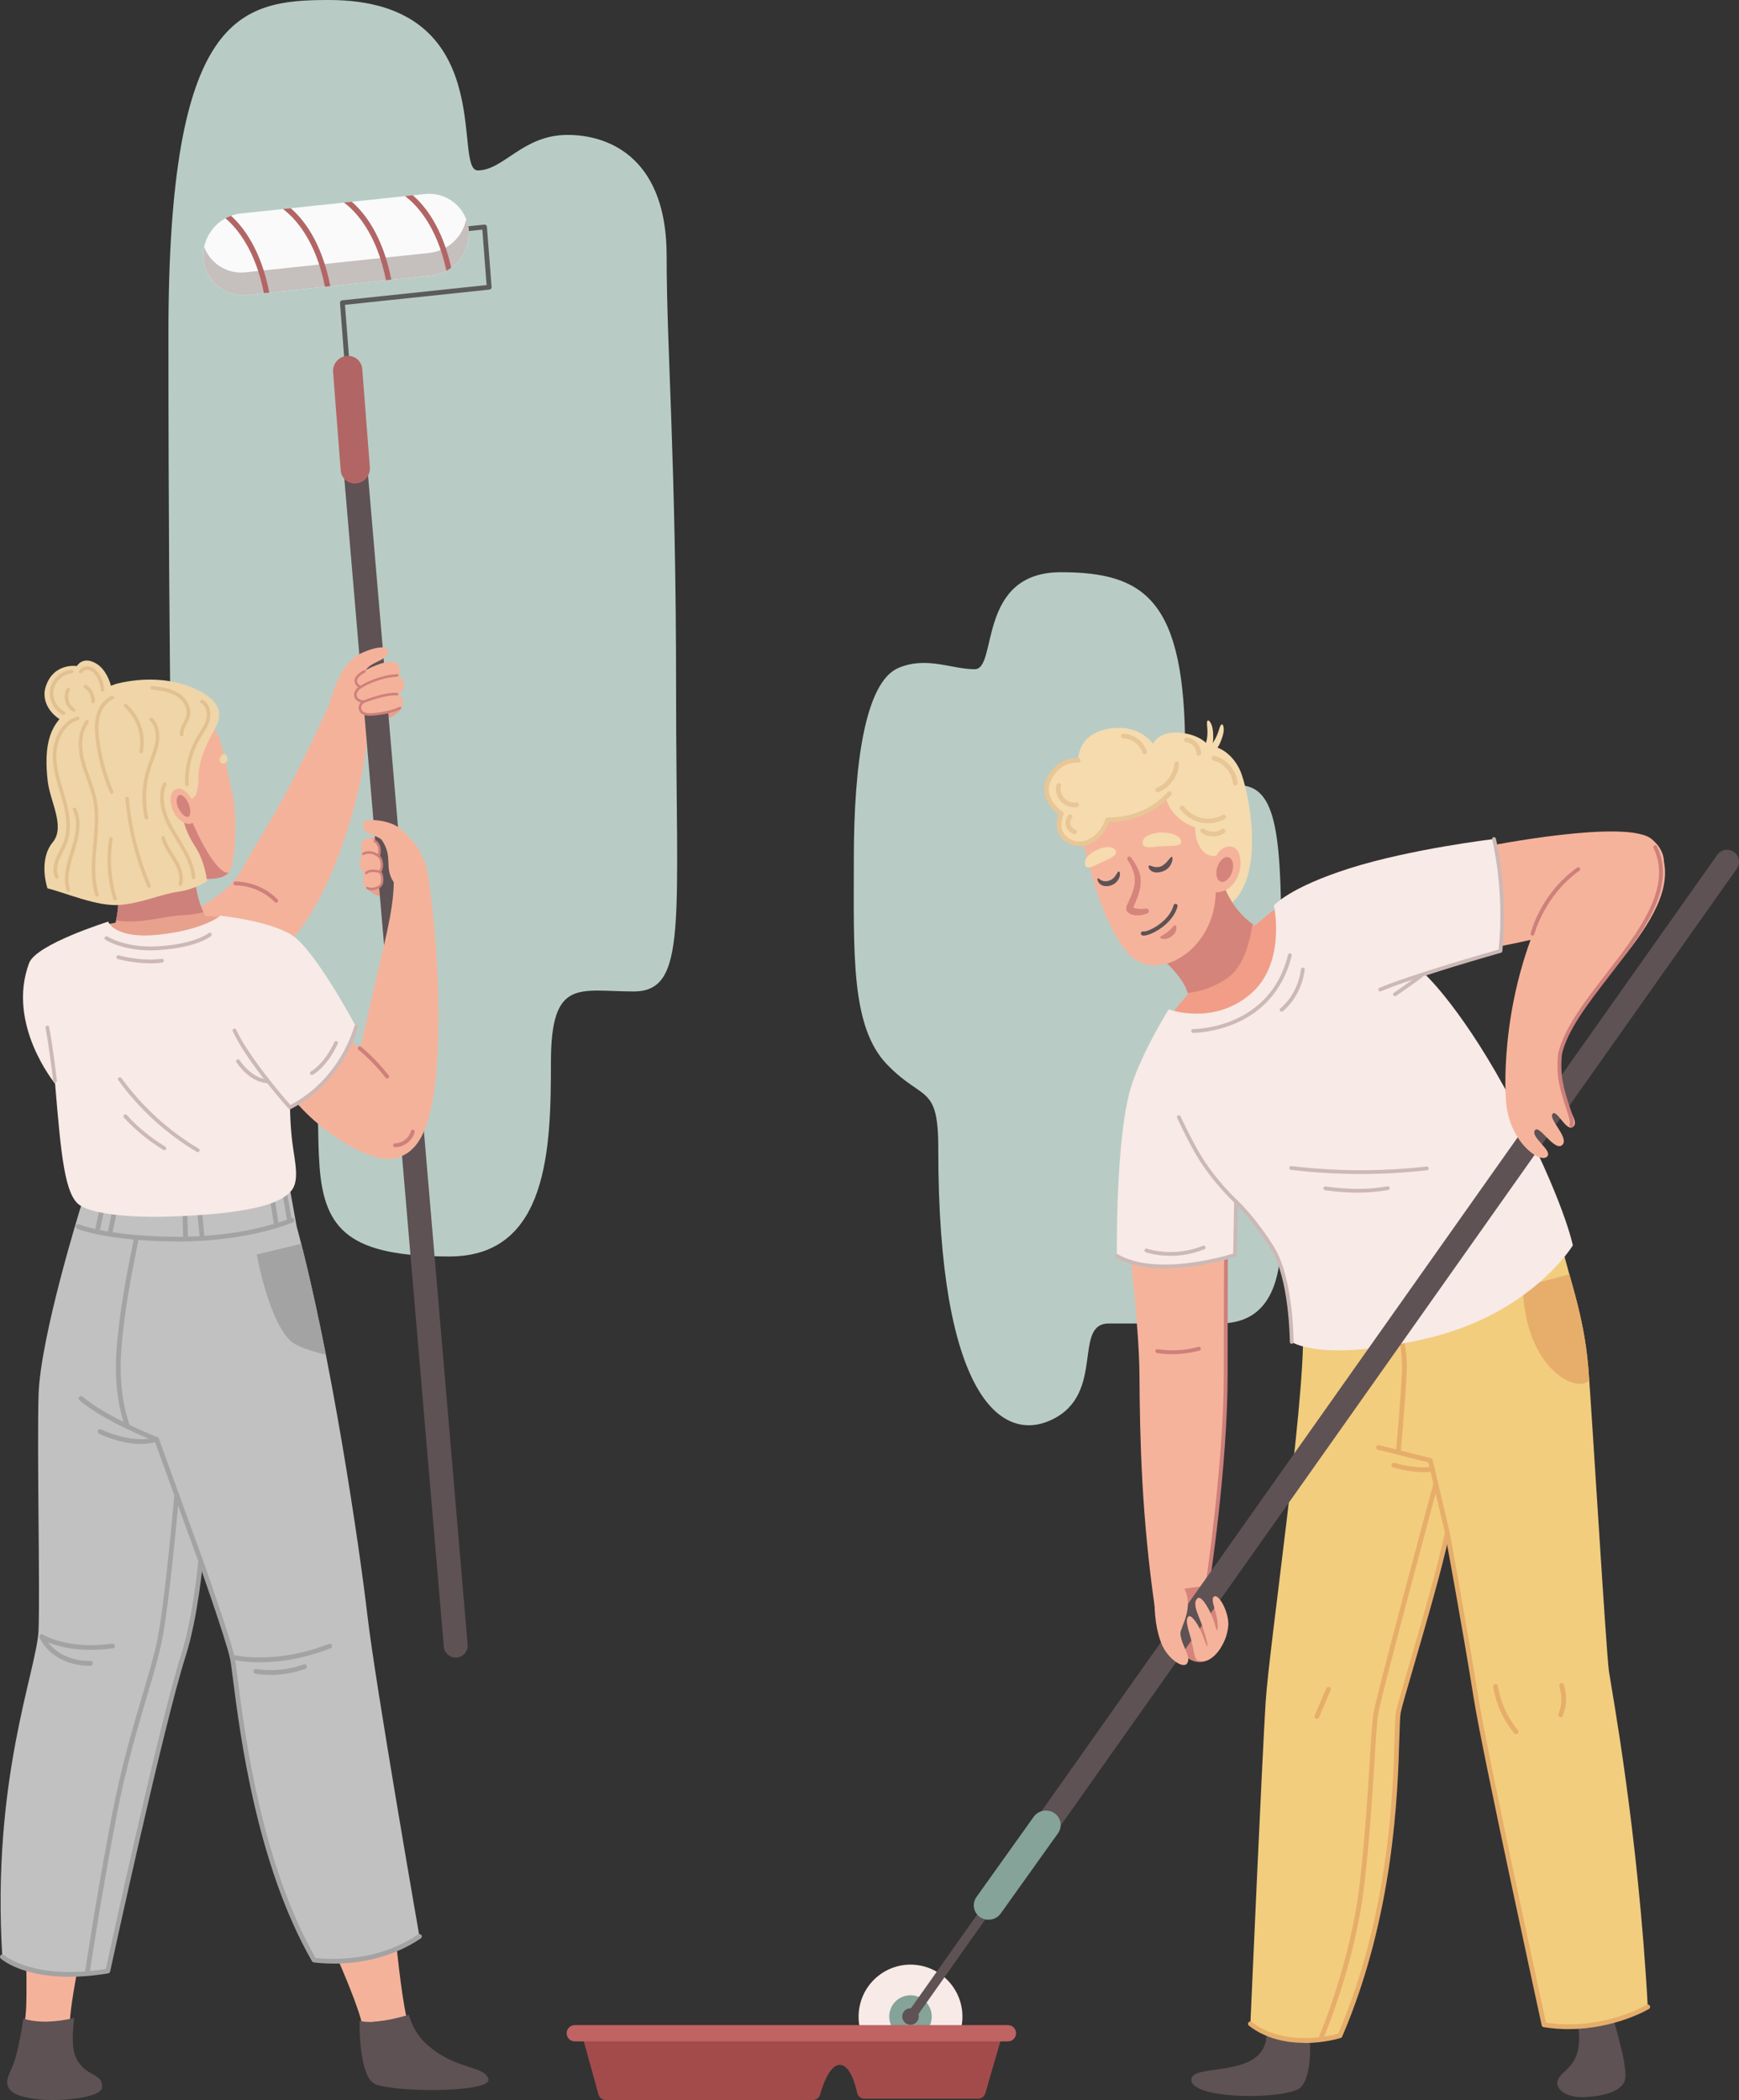 <svg xmlns="http://www.w3.org/2000/svg" width="472" height="570" viewBox="0 0 472 570" fill="none"><rect x="0" y="0" width="472" height="570" fill="#333333" stroke="none"/><g clip-path="url(#clip0_201_435)"><path d="M254.681 312.022C254.681 294.04 250.637 299.172 240.746 288.907C230.855 278.63 231.75 258.718 231.75 233.031C231.75 207.343 234.826 185.09 243.882 181.28C251.521 178.064 258.277 181.644 264.572 181.644C270.868 181.644 265.02 155.313 287.951 155.313C310.881 155.313 321.668 163.018 321.668 203.485C321.668 212.476 326.16 213.119 336.051 213.119C345.943 213.119 347.747 224.683 347.747 254.216V335.137C347.747 353.763 340.555 359.223 330.882 359.223H300.978C291.086 359.223 300.082 378.164 285.687 385.238C271.655 392.13 254.669 378.503 254.669 312.022H254.681Z" fill="#B8CCC5"></path><path d="M89.252 0C64.942 0 45.716 3.859 45.716 90.555C45.716 190.101 46.999 232.485 46.999 257.541C46.999 282.598 58.537 296.721 73.913 296.721C89.288 296.721 85.451 299.294 86.734 316.633C88.017 333.972 95.064 341.034 121.977 341.034C148.891 341.034 149.532 311.488 149.532 288.373C149.532 265.258 157.22 269.105 171.967 269.105C186.713 269.105 183.504 250.479 183.504 187.541C183.504 124.603 180.938 95.057 180.938 69.369C180.938 43.682 166.204 36.62 154.024 36.62C141.845 36.62 136.723 46.254 129.677 46.254C122.631 46.254 136.033 0 89.252 0Z" fill="#B8CCC5"></path><path d="M98.889 240.165C100.403 242.847 104.701 244.716 110.754 243.781C116.807 242.847 110.403 230.252 110.403 230.252C110.403 230.252 103.078 226.757 99.821 227.57L101.105 238.066L98.889 240.165Z" fill="#E8A18C"></path><path d="M110.391 547.734C108.926 541.849 107.279 525.08 107.279 525.08L89.022 525.833C89.022 525.833 96.274 541.401 98.26 549.178L110.403 547.734H110.391Z" fill="#F5B29A"></path><path d="M110.948 546.873C111.88 550.028 113.551 552.782 115.488 554.566C123.539 562.004 131.166 560.439 132.546 564.212C134.023 568.253 104.325 567.998 101.141 565.268C97.291 561.967 97.594 548.487 97.594 548.487C101.226 549.47 107.098 547.953 110.948 546.873Z" fill="#5E5254"></path><path d="M6.756 548.329C7.785 544.191 6.683 517.764 6.683 517.764H24.565C24.565 517.764 19.262 540.842 18.959 548.924C14.153 553.28 9.952 553.923 6.756 548.329Z" fill="#F5B29A"></path><path d="M20.146 547.734C19.674 551.338 19.48 555.852 20.448 558.109C23.003 564.03 27.967 562.319 27.701 566.615C27.471 570.34 5.884 571.674 2.603 567.064C0.884 564.661 2.99 562.635 4.068 558.995C5.484 554.19 6.332 547.929 6.332 547.929C10.472 549.13 15.146 548.875 20.146 547.734Z" fill="#5E5254"></path><path d="M109.253 191.302C108.853 194.627 102.303 195.998 99.821 196.86C97.34 197.721 95.487 192.965 95.487 192.965L109.253 191.29V191.302Z" fill="#E8A18C"></path><path d="M19.867 285.801C19.867 285.801 55.51 278.351 77.109 257.323C91.661 243.15 100.705 208.253 100.173 190.963L89.276 191.387C89.276 191.387 85.584 199.808 79.663 211.299C73.465 223.324 70.269 227.57 65.571 236.137C60.873 244.703 44.638 252.833 19.432 258.827L19.855 285.801H19.867Z" fill="#F5B29A"></path><path d="M123.696 449.923C122.026 449.923 120.609 448.649 120.464 446.951L92.243 115.66C92.085 113.876 93.417 112.299 95.197 112.141C96.976 111.995 98.55 113.318 98.708 115.102L126.929 446.38C127.086 448.164 125.754 449.741 123.975 449.899C123.878 449.899 123.793 449.899 123.696 449.899V449.923Z" fill="#5E5254"></path><path d="M89.288 191.387C91.165 184.944 92.872 181.28 96.02 178.538C97.897 176.912 104.979 174.315 105.27 176.645C105.633 179.605 99.7 179.338 98.829 182.918C98.163 185.648 98.526 191.897 96.323 192.771C92.085 194.445 89.288 191.387 89.288 191.387Z" fill="#F5B29A"></path><path d="M98.078 229.439C98.284 228.408 99.24 227.109 100.487 227.498C101.674 227.874 102.715 228.893 103.006 230.507C103.26 231.939 102.885 233.298 101.056 233.055C99.228 232.812 97.606 231.769 98.078 229.439Z" fill="#F5B29A"></path><path d="M97.727 233.637C97.86 231.053 99.603 231.296 100.79 231.429C101.976 231.55 103.236 232.351 103.55 233.916C103.829 235.312 103.211 237.569 101.395 237.617C99.579 237.666 97.533 237.18 97.727 233.637Z" fill="#F5B29A"></path><path d="M98.538 238.661C98.441 236.513 100.33 236.307 101.42 236.38C102.739 236.465 103.296 236.44 103.671 237.909C103.998 239.219 103.538 240.566 102.11 240.942C100.487 241.367 98.708 242.289 98.538 238.661Z" fill="#F5B29A"></path><path d="M99.398 237.314C99.313 237.314 99.228 237.278 99.168 237.217C99.034 237.096 99.022 236.877 99.156 236.744C100.173 235.652 102.279 236.076 102.957 236.258C103.102 236.04 103.357 235.53 103.32 234.645C103.272 233.383 102.727 232.8 102.703 232.776C101.383 231.538 99.688 231.478 98.756 232.048C98.611 232.145 98.393 232.096 98.296 231.939C98.199 231.781 98.248 231.575 98.405 231.478C99.543 230.762 101.601 230.81 103.175 232.291C103.211 232.327 103.926 233.079 103.986 234.62C104.047 236.173 103.332 236.865 103.296 236.889C103.199 236.974 103.078 236.998 102.969 236.962C102.303 236.756 100.403 236.38 99.628 237.205C99.567 237.278 99.47 237.314 99.386 237.314H99.398Z" fill="#CE807B"></path><path d="M102.824 232.509C102.824 232.509 102.715 232.497 102.667 232.473C102.509 232.388 102.437 232.181 102.521 232.024C102.521 232.011 102.739 231.538 102.667 230.531C102.558 229.111 101.613 228.614 101.565 228.59C101.395 228.505 101.335 228.299 101.42 228.141C101.504 227.971 101.698 227.91 101.868 227.983C101.916 228.007 103.187 228.65 103.332 230.47C103.429 231.684 103.151 232.254 103.115 232.315C103.054 232.424 102.933 232.497 102.812 232.497L102.824 232.509Z" fill="#CE807B"></path><path d="M100.826 241.621C99.991 241.621 99.543 241.318 99.519 241.306C99.374 241.197 99.325 240.991 99.434 240.833C99.543 240.687 99.749 240.651 99.906 240.748C99.93 240.76 100.536 241.148 101.746 240.821C103.054 240.457 103.429 239.971 103.417 238.673C103.405 237.375 102.884 236.914 102.872 236.914C102.727 236.792 102.715 236.586 102.824 236.44C102.945 236.295 103.139 236.27 103.284 236.38C103.369 236.44 104.059 237.035 104.071 238.661C104.095 240.262 103.502 241.027 101.904 241.464C101.492 241.573 101.129 241.621 100.814 241.621H100.826Z" fill="#CE807B"></path><path d="M108.248 180.94C107.328 178.525 103.744 179.945 101.637 180.758C98.841 181.826 95.85 184.022 95.741 185.624C95.632 187.043 97.933 187.383 102.303 186.024C106.674 184.653 109.507 184.24 108.26 180.94H108.248Z" fill="#F5B29A"></path><path d="M109.265 184.422C107.969 182.226 105.1 184.338 102.243 185.199C99.386 186.061 96.71 186.764 96.516 188.354C96.347 189.761 98.695 191.363 103.139 190.247C107.582 189.143 111.032 187.42 109.265 184.41V184.422Z" fill="#F5B29A"></path><path d="M109.192 189.604C108.647 187.638 105.245 188.415 102.618 189.179C99.422 190.101 98.054 190.417 97.691 191.958C97.364 193.329 98.998 194.214 102.63 193.644C106.771 192.989 110.112 192.916 109.192 189.616V189.604Z" fill="#F5B29A"></path><path d="M98.683 190.817C98.683 190.817 98.671 190.817 98.659 190.817C98.575 190.817 96.65 190.671 96.189 189.167C95.729 187.662 97.194 186.546 97.267 186.497C100.378 184.325 105.027 183.063 107.836 182.979C108.018 182.979 108.175 183.124 108.175 183.318C108.175 183.512 108.03 183.67 107.836 183.67C105.136 183.755 100.645 184.968 97.654 187.056C97.654 187.056 96.528 187.929 96.843 188.961C97.122 189.871 98.32 190.077 98.623 190.113C99.374 189.822 104.87 187.747 107.824 188.075C108.018 188.099 108.151 188.269 108.127 188.451C108.103 188.645 107.945 188.766 107.752 188.754C104.822 188.427 98.865 190.756 98.805 190.781C98.768 190.793 98.72 190.805 98.683 190.805V190.817Z" fill="#CE807B"></path><path d="M97.642 186.704C97.642 186.704 97.57 186.704 97.533 186.691C97.485 186.679 96.492 186.327 96.25 185.066C95.911 183.294 98.635 181.984 98.756 181.923C98.926 181.838 99.131 181.923 99.216 182.093C99.301 182.263 99.216 182.469 99.047 182.554C98.393 182.869 96.734 183.901 96.928 184.944C97.085 185.794 97.727 186.024 97.751 186.036C97.933 186.097 98.03 186.291 97.957 186.473C97.909 186.619 97.775 186.704 97.63 186.704H97.642Z" fill="#CE807B"></path><path d="M100.427 194.275C98.865 194.275 97.897 193.875 97.473 192.795C96.989 191.521 97.921 190.526 98.49 190.174C98.647 190.077 98.865 190.125 98.962 190.283C99.059 190.441 99.01 190.659 98.853 190.756C98.805 190.781 97.715 191.484 98.114 192.54C98.538 193.644 99.846 193.826 103.345 193.292C106.783 192.758 108.345 191.897 108.357 191.885C108.526 191.788 108.732 191.848 108.829 192.018C108.926 192.188 108.865 192.394 108.696 192.491C108.635 192.528 107.025 193.426 103.441 193.984C102.267 194.166 101.25 194.275 100.415 194.275H100.427Z" fill="#CE807B"></path><path d="M27.071 251.268C27.071 251.268 33.33 249.751 44.202 248.999C55.074 248.247 60.486 248.938 60.486 248.938C60.486 248.938 52.944 255.042 42.338 255.818C31.732 256.595 27.071 251.28 27.071 251.28V251.268Z" fill="#E8A18C"></path><path d="M52.883 236.671L30.534 229.172C30.534 229.172 33.718 241.524 31.236 250.928C31.236 250.928 35.51 252.615 43.379 252.53C55.425 252.408 56.212 249.132 56.212 249.132C54.118 246.645 52.798 240.663 52.883 236.683V236.671Z" fill="#E8A18C"></path><path d="M47.907 218.725C46.454 219.368 33.233 232.861 33.233 232.861L52.52 238.115C52.52 238.115 59.736 239.741 62.133 236.756C62.133 236.756 49.977 217.791 47.895 218.713L47.907 218.725Z" fill="#D3837B"></path><path d="M55.244 247.567C53.73 244.655 52.822 239.971 52.895 236.659L30.546 229.16C30.546 229.16 33.476 240.554 31.502 249.788C32.41 249.97 33.282 250.079 34.129 250.103C40.292 250.273 45.219 248.501 50.111 248.368C52.144 248.307 53.888 247.955 55.244 247.579V247.567Z" fill="#CE807B"></path><path d="M62.532 212.986C60.583 203.897 60.062 199.881 57.617 197.272C57.617 197.272 50.583 202.247 52.072 210.45C52.072 210.45 53.706 216.092 51.333 216.796L52.278 223.324C56.66 233.419 60.583 237.617 62.157 236.768C63.38 236.113 65.196 222.05 62.544 212.998L62.532 212.986Z" fill="#F5B29A"></path><path d="M61.648 205.548C62.108 207.076 60.365 207.695 59.796 206.919C59.033 205.851 60.958 203.278 61.648 205.548Z" fill="#EFD5A8"></path><path d="M49.517 220.035C49.687 223.324 50.522 225.981 53.113 230.009C55.704 234.038 56.188 239.183 56.188 239.183C56.188 239.183 53.125 241.355 48.282 242.058C43.44 242.75 38.742 245.08 32.604 245.614C26.466 246.147 17.785 242.313 12.882 241.112C12.882 241.112 10.279 233.516 14.31 228.614C17.797 224.379 13.596 217.56 12.954 212.063C11.865 202.672 13.584 198.304 16.005 195.343C18.427 192.382 22.313 193.292 22.313 193.292C22.313 193.292 24.323 187.856 31.575 185.599C39.868 183.537 47.568 184.398 53.21 187.08C59.009 189.834 60.97 193.025 58.367 197.77C57.023 200.221 54.469 204.516 53.9 209.697C53.706 211.432 54.372 215.97 51.66 217.063C48.331 218.397 49.529 220.072 49.529 220.072L49.517 220.035Z" fill="#EFD5A8"></path><path d="M47.81 214.163C46.273 214.721 45.74 217.232 46.975 220.084C48.173 222.838 50.97 224.282 52.266 223.324C55.462 222.753 51.394 212.755 47.81 214.163Z" fill="#F5B29A"></path><path d="M48.646 219.781C49.493 221.273 50.825 222.232 51.37 221.479C51.914 220.727 51.672 218.907 50.825 217.414C49.977 215.922 48.839 215.327 48.294 216.08C47.75 216.832 47.798 218.288 48.646 219.781Z" fill="#D3837B"></path><path d="M86.831 275.135L97.63 284.515C97.63 284.515 98.223 283.046 101.141 269.905C104.059 256.765 106.807 247.482 106.88 239.486L116.057 236.707C116.057 236.707 120.137 261.242 118.684 287.245C117.461 309.122 112.207 312.774 107.848 314.267C99.664 317.082 77.339 301.211 74.772 289.223L86.843 275.135H86.831Z" fill="#F5B29A"></path><path d="M106.88 239.486C104.132 235.385 106.807 232.812 103.708 228.104C102.703 226.575 98.078 226.636 98.478 223.615C98.708 221.868 105.245 222.486 108.127 224.537C109.35 225.411 112.158 227.607 113.006 233.589C113.865 239.571 106.88 239.51 106.88 239.51V239.486Z" fill="#F5B29A"></path><path d="M107.291 311.367H107.219C106.928 311.367 106.698 311.124 106.698 310.833C106.698 310.542 106.94 310.372 107.231 310.311C107.243 310.311 107.267 310.311 107.279 310.311C109.192 310.311 111.045 308.867 111.517 307.011C111.589 306.732 111.868 306.562 112.158 306.635C112.437 306.707 112.606 306.987 112.534 307.278C111.94 309.62 109.689 311.367 107.291 311.367Z" fill="#CE807B"></path><path d="M21.998 327.323C21.998 327.323 10.896 362.863 10.46 378.698C10.037 394.544 10.884 431.783 10.46 442.497C10.037 453.2 -2.361 482.745 0.63 531.123C0.63 531.123 8.741 538.403 29.25 534.982C29.25 534.982 43.657 468.44 49.759 449.353C53.173 438.651 54.457 423.666 54.457 423.666C54.457 423.666 61.721 444.22 63.004 449.778C64.288 455.347 67.278 500.728 85.221 531.985C85.221 531.985 100.596 534.557 113.841 525.566C113.841 525.566 101.88 457.058 99.749 438.651C97.618 420.244 89.918 367.571 80.523 332.892L78.816 323.476C78.816 323.476 66.891 329.471 47.205 329.471C27.519 329.471 21.998 327.335 21.998 327.335V327.323Z" fill="#C1C1C1"></path><path d="M50.353 336.69C50.002 336.69 49.723 336.411 49.711 336.059L49.554 329.313C49.554 328.985 49.796 328.694 50.123 328.658L54.094 328.172C54.263 328.148 54.433 328.197 54.578 328.306C54.711 328.415 54.796 328.573 54.82 328.743L55.498 335.804C55.534 336.156 55.268 336.472 54.917 336.508C54.59 336.52 54.251 336.278 54.215 335.926L53.609 329.519L50.861 329.847L51.006 336.011C51.006 336.363 50.74 336.666 50.377 336.666H50.365L50.353 336.69Z" fill="#A3A3A3"></path><path d="M75.026 333.317C74.712 333.317 74.445 333.086 74.397 332.771L73.271 325.539C73.223 325.26 73.368 324.981 73.634 324.86L77 323.258C77.181 323.173 77.387 323.173 77.569 323.258C77.751 323.355 77.872 323.525 77.908 323.719L79.191 331.109C79.252 331.461 79.022 331.788 78.671 331.849C78.32 331.897 77.993 331.679 77.932 331.327L76.794 324.775L74.627 325.806L75.68 332.565C75.729 332.917 75.499 333.244 75.148 333.293C75.111 333.293 75.087 333.293 75.051 333.293L75.026 333.317Z" fill="#A3A3A3"></path><path d="M29.856 335.246C29.856 335.246 29.771 335.246 29.722 335.234C29.371 335.161 29.153 334.822 29.226 334.47L30.534 328.379L28.366 328.002L27.047 334.3C26.974 334.652 26.623 334.87 26.284 334.797C25.933 334.725 25.715 334.385 25.788 334.033L27.228 327.129C27.301 326.789 27.64 326.558 27.967 326.631L31.405 327.226C31.575 327.25 31.732 327.359 31.829 327.493C31.926 327.638 31.962 327.82 31.926 327.99L30.485 334.737C30.425 335.04 30.158 335.246 29.856 335.246Z" fill="#A3A3A3"></path><path d="M21.998 327.323C17.507 324.969 16.55 313.09 14.952 294.137C14.952 294.137 1.671 278.023 7.906 261.388C9.831 256.255 29.371 250.152 29.371 250.152C29.371 250.152 30.97 254.969 43.149 253.683C55.329 252.396 59.808 248.55 59.808 248.55C59.808 248.55 72.629 249.836 79.034 253.683C85.439 257.541 96.662 278.727 96.662 278.727C96.662 278.727 93.138 293.178 78.719 300.568C78.719 300.568 78.719 305.057 79.361 310.202C80.002 315.335 81.492 320.698 78.828 323.476C76.165 326.255 70.075 329.155 48.597 330.114C27.132 331.072 21.998 327.335 21.998 327.335V327.323Z" fill="#F7EAE7"></path><path d="M20.86 180.782C20.86 180.782 14.589 179.775 12.422 186.327C10.255 192.88 18.826 199.408 26.054 195.889C33.282 192.37 30.267 182.809 26.405 180.285C22.543 177.761 20.86 180.794 20.86 180.794V180.782Z" fill="#EFD5A8"></path><path d="M94.192 99.17C93.853 99.17 93.574 98.915 93.538 98.563L92.279 82.219C92.255 81.867 92.509 81.552 92.86 81.515L132.074 77.378L130.912 62.332L122.934 63.169C122.582 63.205 122.256 62.95 122.219 62.586C122.183 62.222 122.437 61.907 122.8 61.87L131.445 60.961C131.626 60.948 131.796 60.997 131.929 61.106C132.062 61.215 132.147 61.385 132.159 61.555L133.43 77.899C133.454 78.251 133.2 78.567 132.849 78.603L93.635 82.741L94.846 98.454C94.87 98.818 94.603 99.134 94.24 99.158C94.228 99.158 94.204 99.158 94.192 99.158V99.17Z" fill="#5B5B5B"></path><path d="M117.037 74.781L67.121 80.047C61.019 80.69 55.692 76.261 55.22 70.158C54.747 64.055 59.312 58.582 65.401 57.939L115.318 52.673C121.42 52.03 126.747 56.459 127.219 62.562C127.692 68.665 123.127 74.138 117.037 74.781Z" fill="#FAFAFA"></path><path d="M96.734 131.216C94.543 131.446 92.642 129.857 92.473 127.672L90.402 100.99C90.233 98.794 91.867 96.84 94.059 96.61C96.25 96.379 98.151 97.969 98.32 100.153L100.39 126.835C100.56 129.031 98.925 130.985 96.734 131.216Z" fill="#B26565"></path><path d="M116.565 68.653L66.649 73.919C61.612 74.453 57.108 71.517 55.425 67.052C55.22 68.059 55.147 69.102 55.22 70.158C55.692 76.261 61.019 80.69 67.121 80.047L117.038 74.769C123.139 74.126 127.692 68.653 127.219 62.55C127.135 61.482 126.905 60.475 126.541 59.529C125.573 64.285 121.59 68.107 116.565 68.641V68.653Z" fill="#C5BFBD"></path><path d="M61.2 59.25C64.324 61.907 69.312 67.828 71.637 79.574L73.089 79.416C70.825 67.755 66.055 61.592 62.702 58.57C62.181 58.764 61.673 58.983 61.2 59.237V59.25Z" fill="#B26565"></path><path d="M76.806 56.738C79.76 58.934 85.62 64.795 88.199 77.827L89.652 77.669C87.303 65.584 82.266 59.395 78.901 56.507L76.794 56.726L76.806 56.738Z" fill="#B26565"></path><path d="M93.368 54.978C96.323 57.175 102.182 63.035 104.761 76.067L106.214 75.909C103.865 63.824 98.829 57.636 95.463 54.748L93.356 54.966L93.368 54.978Z" fill="#B26565"></path><path d="M109.931 53.231C112.824 55.379 118.502 61.033 121.166 73.507C121.626 73.264 122.062 72.985 122.474 72.682C120.016 61.567 115.258 55.779 112.037 53.001L109.931 53.219V53.231Z" fill="#B26565"></path><path d="M105.076 292.729C104.918 292.729 104.761 292.656 104.664 292.523C101.068 287.912 97.352 284.951 97.315 284.927C97.085 284.745 97.049 284.418 97.231 284.187C97.412 283.956 97.739 283.92 97.969 284.102C98.126 284.223 101.819 287.16 105.5 291.88C105.681 292.11 105.633 292.438 105.403 292.62C105.306 292.693 105.197 292.729 105.076 292.729Z" fill="#CE807B"></path><path d="M109.071 225.265C112.752 228.711 114.628 231.138 116.057 236.707L114.192 239.632L110.342 238.903L109.059 225.253L109.071 225.265Z" fill="#F5B29A"></path><path d="M90.39 532.955C87.206 532.955 85.184 532.628 85.124 532.628C84.93 532.591 84.773 532.482 84.676 532.312C69.687 506.2 65.159 470.879 63.234 455.796C62.871 452.92 62.605 450.833 62.387 449.935C61.128 444.463 53.936 424.09 53.864 423.884L41.999 391.195C39.953 390.37 27.579 385.274 21.575 380.057C21.308 379.826 21.272 379.414 21.514 379.147C21.744 378.88 22.156 378.855 22.422 379.086C28.681 384.522 42.604 390.055 42.749 390.103C42.919 390.176 43.052 390.31 43.113 390.48L55.074 423.447C55.377 424.297 62.363 444.099 63.646 449.644C63.864 450.615 64.13 452.605 64.506 455.638C66.418 470.599 70.886 505.545 85.632 531.414C87.811 531.706 101.625 533.113 113.49 525.056C113.781 524.862 114.18 524.935 114.386 525.226C114.58 525.517 114.507 525.918 114.217 526.124C105.657 531.936 96.141 532.98 90.39 532.98V532.955Z" fill="#A3A3A3"></path><path d="M38.258 391.936C32.543 391.936 27.132 389.266 26.841 389.121C26.526 388.963 26.393 388.575 26.55 388.259C26.708 387.944 27.095 387.81 27.41 387.968C27.495 388.004 35.812 392.106 42.314 390.067C42.653 389.958 43.016 390.152 43.113 390.492C43.222 390.832 43.028 391.196 42.689 391.293C41.248 391.742 39.735 391.924 38.246 391.924L38.258 391.936Z" fill="#A3A3A3"></path><path d="M18.79 536.547C5.896 536.547 0.484 531.851 0.206 531.608C-0.061 531.378 -0.085 530.965 0.157 530.698C0.387 530.431 0.799 530.407 1.065 530.65C1.15 530.723 9.141 537.578 28.73 534.424C29.977 528.672 43.379 467.263 49.154 449.159C52.508 438.651 53.815 423.763 53.827 423.605C53.852 423.253 54.203 423.01 54.517 423.023C54.868 423.059 55.135 423.362 55.099 423.714C55.086 423.86 53.767 438.894 50.377 449.547C44.36 468.391 30.025 534.46 29.892 535.115C29.831 535.37 29.626 535.564 29.371 535.613C25.4 536.28 21.877 536.547 18.802 536.547H18.79Z" fill="#A3A3A3"></path><path d="M23.705 536.062C23.705 536.062 23.645 536.062 23.608 536.062C23.257 536.013 23.015 535.685 23.064 535.334C23.088 535.127 26.102 514.937 30.328 492.914C32.895 479.53 36.103 468.694 38.682 459.994C40.401 454.207 41.878 449.207 42.725 444.948C44.832 434.404 47.302 405.999 47.326 405.72C47.362 405.368 47.677 405.113 48.016 405.137C48.367 405.174 48.633 405.477 48.597 405.829C48.573 406.12 46.091 434.586 43.972 445.203C43.113 449.511 41.624 454.546 39.904 460.358C37.338 469.034 34.142 479.821 31.587 493.156C27.362 515.155 24.359 535.321 24.335 535.516C24.287 535.831 24.02 536.062 23.705 536.062Z" fill="#A3A3A3"></path><path d="M48.488 336.957C29.359 336.957 21.235 333.62 20.896 333.487C20.57 333.353 20.412 332.977 20.558 332.65C20.691 332.322 21.066 332.176 21.393 332.31C21.478 332.346 29.662 335.683 48.488 335.683C67.314 335.683 78.876 330.648 78.986 330.599C79.312 330.453 79.688 330.599 79.833 330.927C79.978 331.254 79.833 331.63 79.506 331.776C79.385 331.825 67.629 336.969 48.488 336.969V336.957Z" fill="#A3A3A3"></path><path d="M34.686 387.871C34.432 387.871 34.202 387.725 34.093 387.483C33.948 387.155 30.691 379.329 31.611 366.673C32.398 355.91 34.444 345.681 35.667 339.578C35.933 338.219 36.163 337.078 36.321 336.205C36.381 335.853 36.732 335.622 37.071 335.683C37.422 335.744 37.653 336.084 37.592 336.435C37.435 337.309 37.205 338.462 36.926 339.833C35.715 345.912 33.681 356.092 32.895 366.77C31.999 379.086 35.243 386.9 35.267 386.985C35.401 387.313 35.255 387.689 34.928 387.822C34.844 387.859 34.759 387.871 34.674 387.871H34.686Z" fill="#A3A3A3"></path><path d="M24.565 452.132C14.008 452.132 10.86 444.766 10.727 444.451C10.618 444.196 10.69 443.893 10.908 443.711C11.126 443.529 11.441 443.517 11.671 443.674C11.732 443.711 18.076 447.8 30.461 446.138C30.824 446.089 31.139 446.344 31.175 446.684C31.224 447.036 30.982 447.363 30.631 447.4C21.732 448.589 15.884 446.951 13.027 445.761C14.589 447.8 18.015 450.821 24.565 450.821C24.916 450.821 25.207 451.113 25.207 451.464C25.207 451.816 24.916 452.107 24.565 452.107V452.132Z" fill="#A3A3A3"></path><path d="M70.499 451.185C65.874 451.185 63.077 450.457 62.847 450.397C62.508 450.3 62.302 449.948 62.399 449.608C62.496 449.268 62.847 449.062 63.186 449.159C63.295 449.183 74.3 452.023 89.276 446.186C89.603 446.065 89.978 446.223 90.1 446.55C90.233 446.878 90.063 447.254 89.736 447.375C81.939 450.421 75.257 451.185 70.511 451.185H70.499Z" fill="#A3A3A3"></path><path d="M73.404 454.607C70.983 454.607 69.421 454.292 69.288 454.267C68.937 454.194 68.719 453.855 68.791 453.515C68.864 453.163 69.203 452.945 69.542 453.017C69.603 453.017 75.656 454.231 82.436 451.756C82.763 451.634 83.138 451.804 83.259 452.144C83.38 452.471 83.211 452.848 82.872 452.969C79.252 454.292 75.874 454.619 73.392 454.619L73.404 454.607Z" fill="#A3A3A3"></path><path d="M88.441 367.668C86.383 357.196 84.131 346.895 81.758 337.6L69.687 340.488C69.687 340.488 72.75 357.852 78.707 363.822C80.947 366.066 88.441 367.668 88.441 367.668Z" fill="#A3A3A3"></path><path d="M53.67 312.726C53.585 312.726 53.488 312.702 53.404 312.653C45.123 307.727 37.761 301.005 32.12 293.19C31.95 292.96 32.011 292.644 32.229 292.474C32.459 292.305 32.773 292.353 32.943 292.584C38.512 300.289 45.764 306.914 53.924 311.767C54.166 311.913 54.251 312.228 54.106 312.471C54.009 312.629 53.839 312.726 53.67 312.726Z" fill="#CCB9B6"></path><path d="M44.602 312.18C44.505 312.18 44.42 312.156 44.336 312.107C40.207 309.571 36.805 306.792 33.645 303.346C33.451 303.14 33.464 302.812 33.669 302.618C33.875 302.424 34.202 302.436 34.396 302.643C37.483 306.004 40.812 308.734 44.868 311.221C45.11 311.367 45.183 311.682 45.038 311.925C44.941 312.083 44.771 312.168 44.602 312.168V312.18Z" fill="#CCB9B6"></path><path d="M78.707 301.077C78.562 301.077 78.429 301.017 78.32 300.907C77.859 300.398 67.012 288.228 63.174 279.904C63.053 279.649 63.174 279.346 63.428 279.224C63.682 279.103 63.985 279.224 64.106 279.479C67.544 286.954 77.109 297.983 78.816 299.925C92.569 292.669 96.105 278.751 96.141 278.605C96.201 278.326 96.48 278.157 96.758 278.229C97.037 278.302 97.206 278.569 97.134 278.848C97.097 278.994 93.393 293.615 78.925 301.017C78.852 301.053 78.768 301.077 78.695 301.077H78.707Z" fill="#CCB9B6"></path><path d="M72.629 294.015C72.629 294.015 72.605 294.015 72.593 294.015C67.581 293.676 64.324 288.531 64.179 288.313C64.033 288.07 64.106 287.754 64.336 287.609C64.578 287.463 64.893 287.536 65.038 287.767C65.075 287.815 68.162 292.681 72.653 292.984C72.932 293.008 73.15 293.251 73.126 293.53C73.102 293.797 72.884 294.015 72.617 294.015H72.629Z" fill="#CCB9B6"></path><path d="M40.861 257.954C33.197 257.954 28.814 255.211 28.621 255.078C28.379 254.92 28.318 254.605 28.463 254.362C28.621 254.119 28.936 254.047 29.178 254.204C29.226 254.241 34.275 257.383 42.81 256.849C53.028 256.231 56.576 253.306 56.6 253.282C56.818 253.1 57.133 253.124 57.326 253.343C57.508 253.561 57.484 253.877 57.278 254.059C57.133 254.192 53.5 257.226 42.871 257.881C42.181 257.917 41.515 257.942 40.873 257.942L40.861 257.954Z" fill="#CCB9B6"></path><path d="M40.728 261.472C36.139 261.472 32.156 260.332 31.95 260.283C31.684 260.198 31.526 259.919 31.599 259.652C31.672 259.385 31.962 259.228 32.229 259.3C32.289 259.313 38.282 261.024 43.875 260.247C44.166 260.198 44.42 260.405 44.457 260.684C44.493 260.963 44.299 261.23 44.021 261.266C42.919 261.424 41.805 261.485 40.728 261.485V261.472Z" fill="#CCB9B6"></path><path d="M14.952 293.858C14.698 293.858 14.48 293.664 14.444 293.409C14.444 293.312 13.318 284.054 12.361 278.994C12.313 278.715 12.494 278.448 12.773 278.399C13.051 278.351 13.318 278.533 13.366 278.812C14.322 283.908 15.436 293.202 15.448 293.3C15.485 293.579 15.279 293.833 15 293.87C14.976 293.87 14.964 293.87 14.94 293.87L14.952 293.858Z" fill="#CCB9B6"></path><path d="M84.639 291.771C84.458 291.771 84.276 291.674 84.191 291.492C84.058 291.237 84.155 290.933 84.409 290.8C84.446 290.776 87.993 288.859 90.753 282.852C90.874 282.598 91.177 282.488 91.431 282.597C91.686 282.719 91.795 283.022 91.686 283.277C88.768 289.623 85.051 291.625 84.894 291.71C84.821 291.746 84.736 291.771 84.651 291.771H84.639Z" fill="#CCB9B6"></path><path d="M52.532 238.6C52.29 238.6 52.072 238.406 52.06 238.163C51.805 235.106 50.353 232.278 48.96 229.912C48.597 229.293 48.222 228.687 47.846 228.08C46.636 226.114 45.401 224.076 44.541 221.88C43.234 218.519 43.125 215.242 44.227 212.646C44.336 212.403 44.614 212.294 44.856 212.391C45.098 212.5 45.207 212.779 45.11 213.022C44.105 215.388 44.227 218.409 45.437 221.54C46.261 223.663 47.483 225.653 48.67 227.595C49.045 228.214 49.42 228.82 49.784 229.439C51.236 231.89 52.75 234.839 53.016 238.091C53.04 238.357 52.847 238.588 52.58 238.612C52.568 238.612 52.556 238.612 52.544 238.612L52.532 238.6Z" fill="#E2C08F"></path><path d="M50.74 213.422C50.486 213.422 50.268 213.216 50.256 212.961C50.062 208.472 51.212 203.861 53.488 199.99C53.706 199.614 53.936 199.25 54.166 198.886C54.929 197.661 55.656 196.508 55.982 195.197C56.382 193.632 56.031 191.618 54.59 190.829C54.36 190.708 54.275 190.417 54.396 190.174C54.517 189.943 54.82 189.858 55.05 189.98C56.927 191.011 57.399 193.499 56.903 195.428C56.527 196.884 55.74 198.158 54.965 199.384C54.735 199.748 54.517 200.112 54.3 200.476C52.12 204.201 51.019 208.617 51.2 212.925C51.2 213.192 51.006 213.41 50.74 213.422Z" fill="#E2C08F"></path><path d="M48.948 240.505C48.948 240.505 48.864 240.505 48.815 240.481C48.561 240.408 48.416 240.141 48.488 239.886C48.997 238.175 48.525 236.161 47.072 233.722C46.793 233.261 46.503 232.812 46.212 232.351C45.256 230.847 44.251 229.293 43.815 227.498C43.754 227.243 43.912 226.976 44.166 226.915C44.42 226.855 44.687 227.012 44.747 227.267C45.147 228.905 46.067 230.325 47.023 231.829C47.314 232.291 47.617 232.752 47.895 233.225C49.505 235.906 50.002 238.175 49.408 240.153C49.348 240.36 49.154 240.493 48.948 240.493V240.505Z" fill="#E2C08F"></path><path d="M15.448 238.503C15.279 238.503 15.109 238.406 15.025 238.236C14.322 236.853 14.359 235.021 15.134 233.079C15.436 232.315 15.812 231.587 16.175 230.883C16.55 230.155 16.938 229.415 17.228 228.65C18.705 224.768 17.785 220.29 16.804 216.832C16.611 216.14 16.405 215.461 16.199 214.769C15.23 211.493 14.226 208.12 14.335 204.637C14.456 200.67 16.586 195.804 20.957 194.506C21.211 194.421 21.478 194.579 21.55 194.833C21.623 195.088 21.478 195.355 21.223 195.428C17.313 196.593 15.4 201.034 15.291 204.674C15.194 207.999 16.163 211.299 17.119 214.502C17.325 215.194 17.531 215.886 17.724 216.577C18.741 220.193 19.698 224.865 18.124 229.002C17.809 229.815 17.41 230.592 17.022 231.332C16.671 232.011 16.296 232.715 16.017 233.431C15.63 234.402 15.097 236.27 15.872 237.799C15.993 238.042 15.896 238.321 15.666 238.442C15.594 238.479 15.521 238.491 15.448 238.491V238.503Z" fill="#E2C08F"></path><path d="M18.511 242.034C18.306 242.034 18.112 241.901 18.051 241.694C16.962 238.091 18.124 234.39 19.25 230.798L19.359 230.446C20.497 226.806 21.345 223.008 19.795 219.878C19.674 219.635 19.771 219.356 20.013 219.235C20.243 219.113 20.533 219.21 20.654 219.453C22.349 222.887 21.478 226.903 20.279 230.737L20.17 231.089C19.093 234.535 17.967 238.091 18.971 241.415C19.044 241.67 18.911 241.937 18.657 242.01C18.608 242.022 18.56 242.034 18.511 242.034Z" fill="#E2C08F"></path><path d="M26.332 243.357C26.127 243.357 25.945 243.223 25.872 243.017C24.444 238.479 24.892 233.674 25.316 229.014C25.679 225.095 26.042 221.055 25.291 217.22C24.904 215.218 24.19 213.24 23.5 211.323C22.955 209.819 22.398 208.266 21.986 206.676C21.32 204.091 20.582 199.226 23.245 195.622C23.403 195.404 23.705 195.367 23.911 195.525C24.129 195.683 24.165 195.986 24.008 196.192C21.587 199.468 22.277 204.019 22.906 206.433C23.306 207.974 23.863 209.503 24.395 210.996C25.098 212.937 25.812 214.951 26.224 217.026C26.998 220.994 26.623 225.119 26.26 229.099C25.848 233.662 25.412 238.37 26.78 242.714C26.865 242.968 26.72 243.235 26.466 243.32C26.417 243.332 26.369 243.344 26.32 243.344L26.332 243.357Z" fill="#E2C08F"></path><path d="M31.212 244.352C31.006 244.352 30.812 244.218 30.752 244.012C29.141 238.734 28.754 233.067 29.638 227.619C29.674 227.352 29.916 227.17 30.183 227.219C30.449 227.267 30.618 227.51 30.582 227.765C29.722 233.067 30.098 238.588 31.672 243.721C31.744 243.975 31.611 244.242 31.357 244.315C31.308 244.327 31.26 244.339 31.212 244.339V244.352Z" fill="#E2C08F"></path><path d="M30.279 215.449C30.098 215.449 29.916 215.34 29.843 215.158C27.87 210.522 26.575 205.645 25.981 200.645C25.739 198.655 25.582 196.326 26.175 194.105C26.817 191.703 28.342 189.761 30.255 188.912C30.497 188.803 30.776 188.912 30.885 189.155C30.994 189.397 30.885 189.676 30.643 189.786C28.996 190.514 27.664 192.225 27.107 194.348C26.562 196.411 26.72 198.631 26.938 200.524C27.519 205.438 28.802 210.231 30.739 214.781C30.836 215.024 30.739 215.303 30.485 215.412C30.425 215.437 30.364 215.449 30.291 215.449H30.279Z" fill="#E2C08F"></path><path d="M49.348 199.869C49.118 199.869 48.912 199.699 48.876 199.468C48.682 198.231 49.251 197.151 49.796 196.107C50.123 195.501 50.425 194.918 50.583 194.312C51.14 192.176 49.638 189.98 47.859 188.9C45.885 187.711 43.428 187.42 41.248 187.165C40.982 187.128 40.8 186.898 40.825 186.631C40.861 186.364 41.079 186.17 41.357 186.206C43.633 186.473 46.2 186.776 48.355 188.075C50.425 189.337 52.181 191.958 51.503 194.542C51.321 195.246 50.97 195.901 50.643 196.544C50.147 197.491 49.675 198.376 49.82 199.299C49.856 199.566 49.687 199.808 49.42 199.845C49.396 199.845 49.372 199.845 49.348 199.845V199.869Z" fill="#E2C08F"></path><path d="M39.735 222.426C39.517 222.426 39.311 222.268 39.263 222.05C38.27 217.427 38.524 212.609 40.013 208.12C40.255 207.404 40.522 206.7 40.788 205.996C41.321 204.577 41.878 203.121 42.144 201.628C42.58 199.165 42.047 196.908 40.703 195.598C40.51 195.416 40.51 195.112 40.703 194.918C40.885 194.724 41.188 194.724 41.381 194.918C42.931 196.459 43.573 199.032 43.088 201.798C42.81 203.376 42.241 204.88 41.684 206.348C41.418 207.04 41.163 207.732 40.933 208.435C39.505 212.767 39.251 217.402 40.207 221.868C40.267 222.122 40.098 222.377 39.844 222.438C39.807 222.438 39.771 222.438 39.747 222.438L39.735 222.426Z" fill="#E2C08F"></path><path d="M40.437 240.942C40.255 240.942 40.074 240.833 40.001 240.651C36.781 233.043 34.771 225.01 34.008 216.783C33.984 216.517 34.178 216.286 34.444 216.262C34.698 216.201 34.941 216.432 34.965 216.699C35.715 224.828 37.701 232.764 40.885 240.275C40.994 240.517 40.885 240.796 40.631 240.906C40.57 240.93 40.51 240.942 40.449 240.942H40.437Z" fill="#E2C08F"></path><path d="M38.306 204.468C38.306 204.468 38.246 204.468 38.209 204.468C37.955 204.419 37.786 204.164 37.834 203.897C38.706 199.529 37.108 194.821 33.766 191.897C33.56 191.727 33.548 191.424 33.718 191.217C33.887 191.023 34.19 190.999 34.396 191.169C37.992 194.312 39.723 199.384 38.778 204.079C38.73 204.31 38.536 204.468 38.306 204.468Z" fill="#E2C08F"></path><path d="M17.24 194.032C17.168 194.032 17.095 194.02 17.022 193.984C14.54 192.734 13.075 189.725 13.608 186.995C14.141 184.265 16.635 182.032 19.407 181.814C19.698 181.789 19.904 181.996 19.928 182.251C19.952 182.517 19.746 182.748 19.492 182.772C17.131 182.966 15.012 184.859 14.565 187.177C14.104 189.507 15.351 192.055 17.47 193.122C17.712 193.244 17.797 193.535 17.688 193.766C17.603 193.935 17.434 194.032 17.264 194.032H17.24Z" fill="#E2C08F"></path><path d="M20.025 193.195C19.94 193.195 19.855 193.171 19.77 193.122C18.766 192.491 18.015 191.484 17.712 190.332C17.41 189.191 17.555 187.929 18.112 186.886C18.233 186.655 18.536 186.57 18.766 186.691C18.996 186.813 19.08 187.104 18.959 187.347C18.511 188.172 18.402 189.179 18.645 190.089C18.887 190.999 19.48 191.812 20.279 192.309C20.509 192.455 20.57 192.746 20.436 192.977C20.34 193.122 20.194 193.207 20.025 193.207V193.195Z" fill="#E2C08F"></path><path d="M27.846 187.759C27.592 187.759 27.386 187.565 27.374 187.31C27.277 186.036 26.877 184.774 26.211 183.67C25.654 182.748 25.025 182.166 24.335 181.923C23.657 181.68 22.7 181.85 22.325 182.53C22.204 182.76 21.901 182.845 21.671 182.724C21.441 182.602 21.357 182.311 21.478 182.068C22.095 180.94 23.572 180.649 24.637 181.013C25.546 181.328 26.357 182.056 27.023 183.173C27.761 184.398 28.209 185.806 28.318 187.238C28.342 187.504 28.136 187.735 27.882 187.747C27.87 187.747 27.858 187.747 27.846 187.747V187.759Z" fill="#E2C08F"></path><path d="M25.279 190.902H25.255C24.989 190.89 24.783 190.659 24.795 190.404C24.867 188.973 24.141 187.529 22.93 186.74C22.712 186.594 22.652 186.291 22.797 186.073C22.942 185.854 23.245 185.794 23.463 185.939C24.94 186.91 25.836 188.681 25.751 190.453C25.739 190.708 25.521 190.914 25.267 190.914L25.279 190.902Z" fill="#E2C08F"></path><path d="M74.966 245.019C74.833 245.019 74.7 244.97 74.591 244.861C71.782 241.998 67.871 240.347 63.864 240.311C63.573 240.311 63.343 240.068 63.343 239.777C63.343 239.486 63.586 239.255 63.864 239.255C68.15 239.292 72.327 241.063 75.329 244.121C75.535 244.327 75.535 244.655 75.329 244.861C75.232 244.958 75.099 245.007 74.966 245.007V245.019Z" fill="#CE807B"></path><path d="M261.026 549.726C262.325 542.035 257.158 534.744 249.484 533.442C241.81 532.14 234.536 537.319 233.237 545.01C231.937 552.701 237.105 559.991 244.779 561.293C252.453 562.596 259.727 557.417 261.026 549.726Z" fill="#F7EAE7"></path><path d="M252.889 547.334C252.889 550.525 250.31 553.11 247.126 553.11C243.942 553.11 241.363 550.525 241.363 547.334C241.363 544.143 243.942 541.558 247.126 541.558C250.31 541.558 252.889 544.143 252.889 547.334Z" fill="#85A398"></path><path d="M403.523 229.718C403.523 229.718 441.781 222.086 448.367 227.801C458.719 236.768 444.372 250.188 405.497 257.129C405.497 257.129 400.012 237.46 403.523 229.718Z" fill="#F6B39B"></path><path d="M326.644 429.939C326.644 429.939 334.72 439.415 332.589 444.694C330.47 449.96 326.862 452.253 323.327 450.591C317.94 448.067 313.109 439.658 313.399 434.914C313.69 430.169 326.644 429.939 326.644 429.939Z" fill="#D4847B"></path><path d="M306.486 338.183C306.486 338.183 309.198 360.63 309.271 373.031C309.38 390.868 309.889 411.75 313.46 436.491C312.903 432.633 319.901 431.092 327.686 430.473C327.686 430.473 332.637 397.408 332.686 373.031C332.734 345.621 332.795 335.804 332.795 335.804L306.486 338.183Z" fill="#F6B39B"></path><path d="M327.698 431.007C327.698 431.007 327.649 431.007 327.613 431.007C327.322 430.958 327.129 430.691 327.177 430.412C327.226 430.084 332.165 397.105 332.165 373.043C332.165 348.982 332.274 335.938 332.274 335.817C332.274 335.525 332.516 335.295 332.795 335.295C333.085 335.295 333.315 335.537 333.315 335.829C333.315 335.95 333.206 347.914 333.206 373.043C333.206 398.172 328.255 430.242 328.206 430.57C328.17 430.825 327.94 431.019 327.686 431.019L327.698 431.007Z" fill="#CE807B"></path><path d="M318.242 367.571C316.826 367.571 315.421 367.462 314.029 367.243C313.738 367.195 313.545 366.928 313.593 366.637C313.642 366.345 313.908 366.151 314.198 366.2C317.867 366.77 321.705 366.552 325.288 365.569C325.567 365.484 325.857 365.654 325.93 365.933C326.003 366.212 325.845 366.503 325.567 366.576C323.194 367.219 320.724 367.547 318.254 367.547L318.242 367.571Z" fill="#CE807B"></path><path d="M337.008 210.195C335.458 205.657 331.608 202.502 328.339 202.563C326.003 202.599 324.477 204.14 322.952 206.033C321.257 208.156 305.433 213.568 305.106 216.213C304.779 218.858 311.995 221.309 312.298 223.894C312.697 227.231 320.882 224.464 321.584 227.716C322.104 230.131 322.831 232.703 324.768 234.038C326.778 235.433 329.623 248.283 331.705 246.56C331.705 246.56 340.313 244.606 339.805 226.6C339.635 220.666 338.4 214.247 337.008 210.195Z" fill="#F5DBAE"></path><path d="M318.085 275.074C318.085 275.074 331.705 257.687 346.415 246.463C346.415 246.463 352.129 260.55 341.148 270.9C330.168 281.251 318.085 275.087 318.085 275.087V275.074Z" fill="#F19D87"></path><path d="M332.08 240.396C334.308 245.565 337.117 249.448 342.395 252.384C340.519 262.492 338.17 266.253 322.468 271.653C322.468 271.653 323.872 268.364 316.608 261.315L328.327 240.626L332.08 240.396Z" fill="#F19D87"></path><path d="M332.08 240.396L328.327 240.626L316.608 261.315C320.543 265.137 321.935 267.843 322.383 269.529C324.925 269.214 329.611 268.219 333.679 265.052C337.807 261.836 339.381 254.799 339.95 250.795C336.209 248.077 333.933 244.691 332.08 240.396Z" fill="#D4847B"></path><path d="M437.217 545.902C437.217 545.902 441.66 559.613 441.139 564.03C440.704 567.682 435.134 568.969 430.11 569.199C425.086 569.43 422.58 567.112 422.676 565.389C422.894 561.482 430.207 561.882 428.294 549.385L437.217 545.902Z" fill="#5E5254"></path><path d="M343.703 550.452C345.265 565.292 322.686 559.334 323.376 564.71C324.054 570.085 350.326 569.879 353.207 566.396C356.706 562.186 355.338 551.338 355.338 551.338L343.715 550.452H343.703Z" fill="#5E5254"></path><path d="M424.057 338.583C425.982 347.235 429.88 356.857 431.091 371.163C431.962 381.513 435.946 448.467 436.696 453.6C437.435 458.732 444.602 496.748 447.241 544.737C447.241 544.737 435.013 552.151 419.081 549.591C419.081 549.591 403.027 475.902 400.678 461.086C397.603 441.709 392.833 415.949 392.833 415.949C389.976 429.842 380.447 460.371 379.588 464.484C378.377 470.211 381.295 511.575 363.692 552.515C363.692 552.515 349.296 557.005 339.381 549.312C339.381 549.312 342.565 477.043 343.521 461.972C344.478 446.902 354.115 381.403 353.667 361.589C353.473 352.913 422.144 329.932 424.069 338.583H424.057Z" fill="#F2CD7E"></path><path d="M413.306 349.224C413.947 372.024 428.464 378.431 431.345 374.572C431.236 373.116 431.151 371.963 431.091 371.15C430.207 360.703 427.894 352.768 425.957 345.876L413.306 349.224Z" fill="#E6AE6A"></path><path d="M379.576 394.484C379.576 394.484 379.54 394.484 379.515 394.484C379.164 394.447 378.898 394.144 378.934 393.792C378.946 393.634 380.302 378.346 380.532 371.988C380.847 363.555 377.094 353.714 377.058 353.617C376.924 353.289 377.094 352.913 377.421 352.792C377.76 352.658 378.123 352.828 378.244 353.156C378.401 353.568 382.13 363.336 381.816 372.036C381.573 378.431 380.23 393.756 380.205 393.901C380.181 394.241 379.891 394.484 379.564 394.484H379.576Z" fill="#E6AE6A"></path><path d="M330.155 232.266C326.342 232.958 324.247 228.262 324.38 224.561C324.38 224.561 316.814 222.377 316.099 214.66C308.944 212.003 291.341 215.242 293.593 226.333C297.346 244.861 302.358 254.338 306.099 258.645C310.046 263.171 316.547 263.208 322.419 258.475C326.269 255.369 329.829 249.703 329.974 242.18C333.896 242.167 336.088 238.94 336.669 235.263C337.165 227.522 331.342 229.306 330.155 232.266Z" fill="#F6B39B"></path><path d="M318.061 232.545C318.533 232.618 318.267 236.149 314.719 236.744C312.14 237.18 311.499 235.263 311.801 234.984C312.104 234.705 312.988 235.518 314.429 235.336C316.378 235.093 317.588 232.473 318.061 232.545Z" fill="#5E5254"></path><path d="M303.653 236.537C304.477 236.756 303.883 239.947 300.978 240.469C298.338 240.942 297.564 238.637 297.939 238.418C298.302 238.2 298.799 239.51 300.699 239.122C302.818 238.673 303.23 236.404 303.653 236.537Z" fill="#5E5254"></path><path d="M328.121 195.61C329.235 196.629 329.296 198.801 329.296 200.233C329.296 201.883 328.775 203.74 327.443 204.819C327.201 205.014 326.765 205.074 326.511 204.917C326.039 204.625 325.857 204.213 326.063 203.655C326.196 203.291 326.632 203.024 326.85 202.708C327.129 202.296 327.286 201.798 327.419 201.325C327.686 200.306 327.746 199.262 327.722 198.231C327.71 197.43 327.516 196.605 327.637 195.816C327.673 195.586 327.964 195.476 328.134 195.622L328.121 195.61Z" fill="#F5DBAE"></path><path d="M331.911 196.763C332.553 198.134 331.778 200.16 331.233 201.483C330.603 203.012 329.417 204.516 327.77 205.014C327.48 205.099 327.044 204.989 326.862 204.747C326.536 204.298 326.523 203.849 326.935 203.412C327.201 203.133 327.698 203.048 328.025 202.83C328.436 202.55 328.775 202.162 329.066 201.774C329.695 200.937 330.156 199.99 330.531 199.032C330.821 198.291 330.967 197.454 331.378 196.763C331.499 196.568 331.814 196.581 331.911 196.775V196.763Z" fill="#F5DBAE"></path><path d="M306.898 232.667C306.898 232.667 307.709 233.625 308.617 235.312C308.835 235.737 309.053 236.222 309.235 236.768C309.319 237.047 309.404 237.314 309.465 237.666C309.501 237.957 309.574 238.175 309.586 238.539C309.695 239.874 309.501 241.173 309.114 242.434C308.738 243.684 308.206 244.873 307.77 245.905C307.673 246.147 307.564 246.414 307.54 246.536C307.54 246.536 307.528 246.596 307.54 246.56C307.552 246.451 307.516 246.366 307.455 246.244C307.612 246.475 307.37 246.135 307.467 246.257C307.625 246.39 308.072 246.536 308.424 246.584C309.186 246.742 309.876 246.706 310.349 246.693C310.821 246.645 311.099 246.621 311.099 246.621H311.111C311.487 246.584 311.801 246.851 311.838 247.227C311.862 247.519 311.705 247.773 311.462 247.907C311.462 247.907 311.16 248.065 310.579 248.222C310.01 248.38 309.162 248.513 308.121 248.416C307.588 248.319 307.043 248.259 306.341 247.798C306.232 247.773 305.796 247.239 305.833 247.239C305.687 247.009 305.675 246.778 305.675 246.536C305.675 246.354 305.712 246.281 305.736 246.147C305.845 245.735 305.966 245.48 306.099 245.189C306.595 244.109 307.104 243.053 307.467 241.937C307.818 240.845 308.036 239.692 308.012 238.721C308.036 238.503 307.964 238.175 307.951 237.909C307.939 237.714 307.879 237.447 307.818 237.229C307.697 236.768 307.54 236.331 307.382 235.931C307.055 235.13 306.704 234.475 306.45 234.038C306.184 233.601 306.039 233.358 306.039 233.358C305.881 233.091 305.954 232.739 306.22 232.57C306.462 232.412 306.765 232.473 306.947 232.667H306.898Z" fill="#D5857C"></path><path d="M330.301 235.676C329.829 237.532 330.385 239.183 331.548 239.352C332.71 239.534 334.042 238.163 334.526 236.319C334.998 234.462 334.441 232.812 333.279 232.642C332.117 232.46 330.785 233.832 330.301 235.676Z" fill="#D4847B"></path><path d="M302.927 231.223C303.145 232.278 301.099 233.067 299.041 234.05C296.014 235.506 295.239 235.809 294.646 235.069C294.355 234.705 293.932 232.642 297.164 230.968C300.954 229.014 302.697 230.131 302.927 231.223Z" fill="#F5DBAE"></path><path d="M315.53 229.67C318.085 229.524 320.155 229.803 320.53 228.784C320.857 227.922 319.913 226.175 315.724 225.969C313.412 225.86 309.961 226.782 310.118 228.772C310.276 230.628 312.915 229.815 315.518 229.67H315.53Z" fill="#F5DBAE"></path><path d="M310.385 253.937C310.264 253.937 310.167 253.937 310.082 253.913C309.78 253.84 309.586 253.549 309.658 253.246C309.731 252.942 310.022 252.76 310.324 252.821C311.438 253.064 317.322 250.273 318.521 245.735C318.605 245.431 318.896 245.249 319.211 245.334C319.513 245.419 319.683 245.723 319.61 246.026C318.327 250.855 312.431 253.949 310.397 253.949L310.385 253.937Z" fill="#5E5254"></path><path d="M319.126 251.219C319.477 251.656 319.405 253.039 318.145 254.047C316.838 255.102 315.3 255.017 314.949 254.58C314.598 254.144 315.845 253.84 316.995 252.906C318.145 251.972 318.775 250.783 319.126 251.207V251.219Z" fill="#D4847B"></path><path d="M288.096 220.86C288.096 220.86 281.97 216.929 284.779 211.323C287.588 205.717 292.66 206.385 292.66 206.385C292.66 206.385 292.2 199.42 300.724 197.83C309.247 196.241 312.952 201.907 312.952 201.907C312.952 201.907 314.501 198.122 320.845 198.935C327.201 199.735 328.775 203.448 328.775 203.448L317.395 215.388C313.23 219.829 307.83 222.523 300.554 222.498C299.222 226.988 294.997 229.827 291.425 228.832C288.411 227.995 286.244 224.877 288.096 220.86Z" fill="#F5DBAE"></path><path d="M292.902 229.657C292.358 229.657 291.801 229.585 291.268 229.439C289.488 228.942 288.048 227.765 287.321 226.187C286.813 225.095 286.437 223.348 287.321 221.079C285.905 219.987 281.655 216.14 284.222 211.044C287.2 205.111 292.697 205.754 292.745 205.766C293.084 205.814 293.326 206.13 293.29 206.47C293.241 206.809 292.927 207.064 292.588 207.016C292.406 207.004 287.914 206.506 285.348 211.614C282.817 216.65 288.217 220.193 288.447 220.339C288.713 220.509 288.81 220.848 288.677 221.14C287.926 222.778 287.854 224.343 288.459 225.665C289.028 226.903 290.178 227.837 291.607 228.238C294.924 229.148 298.75 226.454 299.973 222.329C300.058 222.062 300.3 221.88 300.578 221.88H300.639C307.261 221.88 312.6 219.623 316.971 214.963C317.213 214.709 317.601 214.696 317.855 214.939C318.109 215.182 318.121 215.57 317.879 215.825C313.351 220.654 307.842 223.045 301.038 223.142C299.707 227.012 296.28 229.682 292.915 229.682L292.902 229.657Z" fill="#E8C695"></path><path d="M291.631 219.101C290.263 219.101 288.895 218.519 287.951 217.511C286.861 216.347 286.389 214.648 286.728 213.083C286.801 212.743 287.14 212.524 287.479 212.597C287.818 212.67 288.036 213.01 287.963 213.35C287.721 214.514 288.072 215.788 288.883 216.662C289.694 217.536 290.929 217.985 292.116 217.815C292.455 217.778 292.781 218.009 292.818 218.361C292.866 218.701 292.624 219.016 292.285 219.065C292.067 219.089 291.849 219.113 291.643 219.113L291.631 219.101Z" fill="#E8C695"></path><path d="M291.692 226.418C291.692 226.418 291.571 226.418 291.51 226.393C290.505 226.09 289.682 225.265 289.367 224.246C289.052 223.239 289.27 222.098 289.936 221.273C290.154 221.006 290.554 220.958 290.82 221.176C291.086 221.394 291.135 221.795 290.917 222.062C290.517 222.559 290.384 223.275 290.566 223.882C290.747 224.488 291.268 224.998 291.873 225.192C292.2 225.289 292.394 225.641 292.285 225.981C292.2 226.248 291.958 226.43 291.68 226.43L291.692 226.418Z" fill="#E8C695"></path><path d="M314.211 215.073C313.968 215.073 313.726 214.927 313.629 214.684C313.496 214.369 313.654 213.993 313.968 213.859C316.608 212.755 318.533 210.098 318.763 207.246C318.787 206.894 319.09 206.64 319.441 206.664C319.792 206.688 320.046 206.991 320.022 207.343C319.768 210.668 317.528 213.75 314.453 215.024C314.38 215.06 314.295 215.073 314.211 215.073Z" fill="#E8C695"></path><path d="M327.904 223.457C327.226 223.457 326.56 223.384 325.894 223.239C323.702 222.753 321.668 221.431 320.325 219.623C320.119 219.344 320.179 218.943 320.458 218.737C320.736 218.531 321.124 218.591 321.342 218.87C322.504 220.448 324.259 221.588 326.16 222.013C328.061 222.426 330.143 222.134 331.85 221.2C332.153 221.03 332.54 221.139 332.698 221.455C332.867 221.758 332.746 222.147 332.444 222.304C331.063 223.057 329.465 223.457 327.879 223.457H327.904Z" fill="#E8C695"></path><path d="M329.259 227.012C328.109 227.012 326.947 226.673 326.027 225.993C325.748 225.787 325.688 225.398 325.894 225.107C326.1 224.828 326.499 224.768 326.778 224.974C328.17 225.993 330.204 226.029 331.632 225.059C331.911 224.865 332.31 224.937 332.504 225.229C332.698 225.52 332.625 225.908 332.335 226.102C331.439 226.709 330.349 227.024 329.259 227.024V227.012Z" fill="#E8C695"></path><path d="M335.289 213.204C334.962 213.204 334.695 212.961 334.659 212.634C334.405 209.734 332.177 207.101 329.356 206.397C329.017 206.312 328.812 205.972 328.896 205.632C328.981 205.293 329.308 205.099 329.659 205.171C332.976 206.009 335.616 209.103 335.918 212.524C335.942 212.876 335.688 213.18 335.349 213.204C335.325 213.204 335.313 213.204 335.289 213.204Z" fill="#E8C695"></path><path d="M310.663 204.674C310.397 204.674 310.155 204.504 310.07 204.249C309.344 202.077 307.152 200.476 304.876 200.415C304.525 200.415 304.259 200.124 304.259 199.772C304.259 199.432 304.549 199.153 304.888 199.153C304.888 199.153 304.888 199.153 304.9 199.153C307.685 199.226 310.361 201.191 311.256 203.849C311.365 204.176 311.196 204.54 310.857 204.65C310.796 204.674 310.724 204.686 310.651 204.686L310.663 204.674Z" fill="#E8C695"></path><path d="M325.373 205.147C325.022 205.147 324.744 204.856 324.756 204.504C324.768 202.999 323.472 201.592 321.983 201.471C321.632 201.446 321.378 201.143 321.402 200.791C321.426 200.439 321.741 200.184 322.08 200.209C324.235 200.366 326.039 202.344 326.015 204.504C326.015 204.844 325.724 205.123 325.385 205.123L325.373 205.147Z" fill="#E8C695"></path><path d="M303.145 340.889C303.145 340.889 302.709 308.309 307.104 294.659C310.179 285.109 317.213 273.97 317.213 273.97C317.213 273.97 329.078 278.375 339.175 270.003C349.284 261.642 345.761 245.783 345.761 245.783C345.761 245.783 349.72 240.942 366.404 235.652C383.099 230.373 405.497 227.728 405.497 227.728C405.497 227.728 409.008 241.379 407.252 258.111L387.046 264.712C387.046 264.712 397.615 274.601 410.763 299.718C424.601 326.134 426.902 338.025 426.902 338.025C426.902 338.025 415.594 356.735 387.034 363.336C358.486 369.937 350.568 364.222 350.568 364.222C350.568 364.222 350.543 346.968 345.265 338.607C339.986 330.247 335.47 326.17 335.47 326.17L335.192 340.634C335.192 340.634 314.55 347.489 303.121 340.889H303.145Z" fill="#F7EAE7"></path><path d="M270.541 517.667C269.887 517.667 269.233 517.473 268.664 517.072C267.199 516.041 266.86 514.002 267.89 512.534L466.104 232.024C467.145 230.555 469.167 230.216 470.632 231.247C472.097 232.278 472.436 234.317 471.407 235.785L273.192 516.296C272.563 517.193 271.558 517.667 270.541 517.667Z" fill="#5E5254"></path><path d="M247.707 547.941C247.453 547.941 247.199 547.868 246.969 547.71C246.388 547.298 246.254 546.497 246.666 545.914L271.982 510.083C272.393 509.501 273.192 509.367 273.774 509.78C274.355 510.192 274.488 510.993 274.076 511.575L248.761 547.407C248.506 547.759 248.119 547.953 247.707 547.953V547.941Z" fill="#5E5254"></path><path d="M423.415 286.031C427.325 268.947 459.179 248.344 450.401 230.24C447.048 223.324 427.071 228.905 418.548 247.506C406.623 273.521 408.729 298.493 408.729 298.493C409.431 309.741 417.676 315.638 419.783 314.048C421.889 312.471 415.219 308.685 416.623 306.756C417.797 305.13 421.889 312.641 423.996 310.797C426.103 308.952 420.316 303.941 421.369 302.364C422.422 300.786 425.049 307.193 426.89 305.882C428.73 304.572 425.752 301.842 424.262 296.394C423.258 292.729 423.282 287.597 423.427 286.044L423.415 286.031Z" fill="#F6B39B"></path><path d="M415.957 253.962C415.957 253.962 415.872 253.962 415.836 253.949C415.558 253.877 415.388 253.598 415.449 253.319C415.558 252.882 418.197 242.544 428.064 235.482C428.294 235.312 428.621 235.36 428.79 235.603C428.96 235.846 428.899 236.173 428.669 236.331C419.129 243.162 416.478 253.464 416.454 253.573C416.393 253.816 416.175 253.974 415.945 253.974L415.957 253.962Z" fill="#CE807B"></path><path d="M426.49 305.87C426.417 305.87 426.333 305.858 426.26 305.822C425.994 305.7 425.885 305.385 426.018 305.118C426.296 304.548 425.873 303.274 425.231 301.332C424.819 300.07 424.299 298.505 423.754 296.515C422.761 292.911 422.531 290.06 422.906 285.983C424.468 279.139 430.001 271.968 435.873 264.385C444.784 252.845 454.009 240.918 448.791 230.155C448.67 229.888 448.779 229.585 449.033 229.451C449.3 229.33 449.602 229.439 449.735 229.694C455.232 241.039 445.813 253.234 436.696 265.028C430.909 272.526 425.437 279.613 423.936 286.153C423.597 290.023 423.814 292.778 424.771 296.248C425.304 298.214 425.824 299.767 426.236 301.005C427.011 303.334 427.434 304.62 426.974 305.579C426.89 305.773 426.696 305.882 426.502 305.882L426.49 305.87Z" fill="#CE807B"></path><path d="M313.387 434.914C313.387 434.914 313.182 440.969 315.264 446.162C316.85 450.118 321.221 453.224 322.274 451.379C323.327 449.535 320.652 446.659 320.385 443.432C320.252 441.769 324.356 436.321 321.281 430.861C317.831 424.758 313.375 434.902 313.375 434.902L313.387 434.914Z" fill="#F6B39B"></path><path d="M325.034 450.676C324.162 450.36 324.078 448.212 323.509 445.822C322.819 442.886 321.499 439.949 322.504 438.821C323.182 438.056 324.792 440.216 325.93 442.655C326.887 444.694 327.431 447.084 327.686 446.769C327.928 446.465 327.201 443.978 326.402 441.539C325.337 438.323 323.533 435.46 324.937 433.882C325.845 432.863 327.686 435.727 328.92 438.566C329.756 440.483 330.071 442.619 330.349 442.449C330.664 442.267 330.567 440.168 330.131 438.384C329.598 436.164 328.703 434.137 329.405 433.433C330.664 432.184 333.582 437.559 333.388 441.102C333.134 445.725 329.151 452.192 325.022 450.688L325.034 450.676Z" fill="#F6B39B"></path><path d="M158.189 553.098L162.45 568.52C162.693 569.393 163.492 570 164.4 570H220.636C221.544 570 222.331 569.393 222.573 568.532C223.348 565.85 225.237 560.451 227.937 560.451C230.637 560.451 232.077 565.462 232.658 568.083C232.864 568.993 233.688 569.636 234.62 569.636H265.505C266.4 569.636 267.187 569.041 267.442 568.18L271.691 553.474L158.189 553.11V553.098Z" fill="#A34B4B"></path><path d="M273.58 554.08H155.998C154.787 554.08 153.794 553.098 153.794 551.872C153.794 550.659 154.775 549.664 155.998 549.664H273.58C274.791 549.664 275.783 550.647 275.783 551.872C275.783 553.085 274.803 554.08 273.58 554.08Z" fill="#BF6363"></path><path d="M266.025 520.36C264.197 519.123 263.761 516.684 265.032 514.888L280.565 493.12C281.837 491.336 284.355 490.887 286.171 492.113C287.999 493.35 288.435 495.789 287.164 497.585L271.631 519.353C270.359 521.137 267.841 521.586 266.025 520.36Z" fill="#85A398"></path><path d="M249.366 547.334C249.366 548.572 248.361 549.579 247.126 549.579C245.891 549.579 244.886 548.572 244.886 547.334C244.886 546.096 245.891 545.089 247.126 545.089C248.361 545.089 249.366 546.096 249.366 547.334Z" fill="#5E5254"></path><path d="M354.103 554.481C349.381 554.481 343.715 553.486 338.981 549.821C338.703 549.603 338.654 549.203 338.872 548.923C339.09 548.644 339.49 548.596 339.768 548.814C348.558 555.646 361.185 552.552 363.219 551.993C377.118 519.487 378.099 486.204 378.51 471.958C378.619 468.112 378.704 465.576 378.958 464.363C379.261 462.919 380.556 458.49 382.336 452.362C385.52 441.43 390.339 424.891 392.203 415.827C392.276 415.475 392.615 415.269 392.966 415.33C393.317 415.403 393.535 415.742 393.462 416.094C391.586 425.207 386.949 441.114 383.571 452.726C381.864 458.599 380.508 463.234 380.218 464.642C379.987 465.734 379.915 468.367 379.806 472.007C379.382 486.361 378.401 519.972 364.285 552.794C364.212 552.964 364.067 553.098 363.885 553.158C363.571 553.255 359.43 554.517 354.115 554.517L354.103 554.481Z" fill="#E6AE6A"></path><path d="M425.788 550.756C423.609 550.756 421.333 550.598 418.972 550.21C418.717 550.173 418.5 549.967 418.451 549.712C418.294 548.972 402.361 475.829 400.037 461.171C396.998 442.024 392.24 416.313 392.191 416.046L387.687 396.923L373.97 393.489C373.631 393.404 373.413 393.052 373.498 392.712C373.583 392.372 373.934 392.154 374.273 392.239L388.365 395.77C388.596 395.831 388.777 396.013 388.838 396.243L393.438 415.779C393.487 416.07 398.245 441.806 401.296 460.965C403.523 475.004 418.282 542.917 419.601 548.996C434.904 551.302 446.781 544.24 446.902 544.167C447.205 543.985 447.605 544.082 447.786 544.385C447.968 544.689 447.871 545.089 447.568 545.271C447.459 545.332 438.367 550.744 425.788 550.744V550.756Z" fill="#E6AE6A"></path><path d="M386.283 399.568C382.566 399.568 378.341 398.379 378.123 398.306C377.784 398.209 377.59 397.857 377.687 397.517C377.784 397.177 378.135 396.983 378.474 397.08C378.535 397.105 385.085 398.949 388.717 398.039C389.068 397.954 389.407 398.16 389.491 398.512C389.576 398.852 389.37 399.204 389.019 399.289C388.196 399.495 387.252 399.58 386.283 399.58V399.568Z" fill="#E6AE6A"></path><path d="M358.425 554.08C358.34 554.08 358.256 554.068 358.171 554.032C357.844 553.886 357.699 553.51 357.844 553.182C357.929 552.988 366.488 533.101 369.006 511.624C370.496 498.908 371.234 486.883 371.767 478.11C372.166 471.667 372.445 467.02 372.856 464.702C373.813 459.279 388.462 404.858 389.092 402.553C389.189 402.213 389.528 402.007 389.879 402.104C390.218 402.201 390.424 402.553 390.327 402.893C390.169 403.463 375.06 459.57 374.116 464.933C373.716 467.178 373.426 472.031 373.05 478.195C372.517 486.992 371.779 499.029 370.278 511.782C367.735 533.465 359.103 553.51 359.018 553.704C358.909 553.947 358.679 554.093 358.425 554.093V554.08Z" fill="#E6AE6A"></path><path d="M357.42 466.522C357.335 466.522 357.251 466.51 357.166 466.474C356.839 466.328 356.694 465.952 356.827 465.637L359.987 458.235C360.132 457.907 360.508 457.762 360.822 457.895C361.149 458.041 361.294 458.417 361.161 458.733L358.001 466.134C357.892 466.377 357.662 466.522 357.408 466.522H357.42Z" fill="#E6AE6A"></path><path d="M411.502 470.684C411.32 470.684 411.139 470.599 411.005 470.454C408.015 466.838 406.042 462.47 405.291 457.835C405.23 457.483 405.473 457.155 405.824 457.094C406.187 457.034 406.502 457.276 406.562 457.628C407.276 462.033 409.153 466.195 411.998 469.641C412.228 469.908 412.18 470.32 411.913 470.551C411.792 470.648 411.647 470.697 411.502 470.697V470.684Z" fill="#E6AE6A"></path><path d="M423.609 466.098C423.536 466.098 423.463 466.098 423.391 466.061C423.052 465.94 422.882 465.576 423.003 465.236C423.73 463.186 424.25 461.184 423.233 457.592C423.137 457.252 423.33 456.9 423.669 456.803C424.008 456.706 424.359 456.9 424.456 457.24C425.57 461.196 424.977 463.477 424.202 465.661C424.105 465.928 423.863 466.086 423.597 466.086L423.609 466.098Z" fill="#E6AE6A"></path><path d="M323.848 280.353H323.824C323.545 280.353 323.315 280.11 323.315 279.831C323.315 279.552 323.545 279.333 323.836 279.321C324.102 279.297 344.635 279.37 349.599 259.155C349.672 258.876 349.938 258.706 350.217 258.779C350.495 258.852 350.665 259.131 350.592 259.398C345.519 280.074 324.732 280.341 323.836 280.341L323.848 280.353Z" fill="#CCB9B6"></path><path d="M347.856 274.577C347.698 274.577 347.541 274.504 347.444 274.371C347.275 274.14 347.323 273.825 347.553 273.655C347.602 273.618 352.202 270.148 353.11 263.086C353.146 262.807 353.413 262.613 353.679 262.637C353.958 262.674 354.163 262.929 354.127 263.208C353.146 270.731 348.352 274.322 348.158 274.48C348.062 274.541 347.965 274.577 347.856 274.577Z" fill="#CCB9B6"></path><path d="M369.382 318.647C363.026 318.647 356.682 318.271 350.374 317.519C350.096 317.482 349.89 317.227 349.926 316.948C349.962 316.669 350.241 316.463 350.495 316.499C362.675 317.956 375.036 318.004 387.215 316.621C387.494 316.597 387.748 316.791 387.784 317.07C387.821 317.349 387.615 317.604 387.336 317.64C381.38 318.307 375.387 318.647 369.382 318.647Z" fill="#CCB9B6"></path><path d="M368.486 323.707C365.677 323.707 362.711 323.489 359.636 323.064C359.357 323.027 359.164 322.761 359.2 322.481C359.236 322.202 359.503 322.008 359.781 322.045C365.968 322.906 371.622 322.894 376.585 321.996C376.864 321.96 377.13 322.13 377.179 322.409C377.227 322.688 377.046 322.955 376.767 323.003C374.176 323.464 371.416 323.707 368.486 323.707Z" fill="#CCB9B6"></path><path d="M350.592 364.744C350.313 364.744 350.083 364.513 350.083 364.234C350.083 364.064 349.999 347.028 344.865 338.886C339.696 330.684 335.204 326.595 335.156 326.558C335.095 326.498 328.957 320.795 324.647 313.43C322.116 309.11 319.526 303.492 319.501 303.431C319.38 303.177 319.501 302.873 319.756 302.752C320.01 302.63 320.313 302.752 320.434 303.007C320.458 303.067 323.037 308.637 325.531 312.92C329.768 320.152 335.785 325.758 335.846 325.806C336.027 325.964 340.483 330.017 345.725 338.34C351.016 346.737 351.1 363.518 351.1 364.234C351.1 364.513 350.87 364.744 350.592 364.744Z" fill="#CCB9B6"></path><path d="M316.22 344.298C311.499 344.298 306.716 343.558 302.891 341.337C302.648 341.192 302.564 340.876 302.697 340.634C302.842 340.391 303.145 340.306 303.399 340.44C313.69 346.397 331.971 341.095 334.708 340.245L334.974 326.158C334.974 325.879 335.204 325.648 335.495 325.648C335.773 325.648 336.003 325.891 336.003 326.17L335.725 340.634C335.725 340.852 335.579 341.046 335.373 341.107C334.804 341.301 325.664 344.286 316.22 344.286V344.298Z" fill="#CCB9B6"></path><path d="M317.697 340.864C313.811 340.864 311.172 339.954 310.99 339.894C310.724 339.796 310.591 339.505 310.675 339.238C310.76 338.971 311.063 338.826 311.329 338.923C311.402 338.947 318.46 341.386 326.511 338.134C326.778 338.025 327.068 338.158 327.177 338.413C327.286 338.68 327.153 338.971 326.899 339.081C323.509 340.452 320.325 340.864 317.697 340.864Z" fill="#CCB9B6"></path><path d="M374.612 269.117C374.418 269.117 374.225 268.995 374.14 268.801C374.031 268.546 374.14 268.243 374.406 268.122C382.433 264.7 403.838 258.548 406.78 257.711C408.427 241.415 405.037 227.995 405 227.862C404.928 227.583 405.097 227.304 405.364 227.231C405.63 227.158 405.921 227.328 405.993 227.595C406.029 227.728 409.516 241.524 407.761 258.16C407.737 258.366 407.591 258.548 407.385 258.597C407.143 258.67 383.317 265.416 374.794 269.056C374.733 269.08 374.66 269.093 374.588 269.093L374.612 269.117Z" fill="#CCB9B6"></path><path d="M378.607 270.403C378.438 270.403 378.28 270.318 378.183 270.172C378.026 269.942 378.087 269.614 378.329 269.457C378.365 269.432 381.731 267.188 385.351 264.494C385.581 264.324 385.896 264.372 386.065 264.603C386.235 264.834 386.186 265.149 385.956 265.319C382.3 268.025 378.922 270.294 378.886 270.306C378.801 270.367 378.704 270.391 378.607 270.391V270.403Z" fill="#CCB9B6"></path></g><defs><clipPath id="clip0_201_435"><rect width="472" height="570" fill="white"></rect></clipPath></defs></svg>